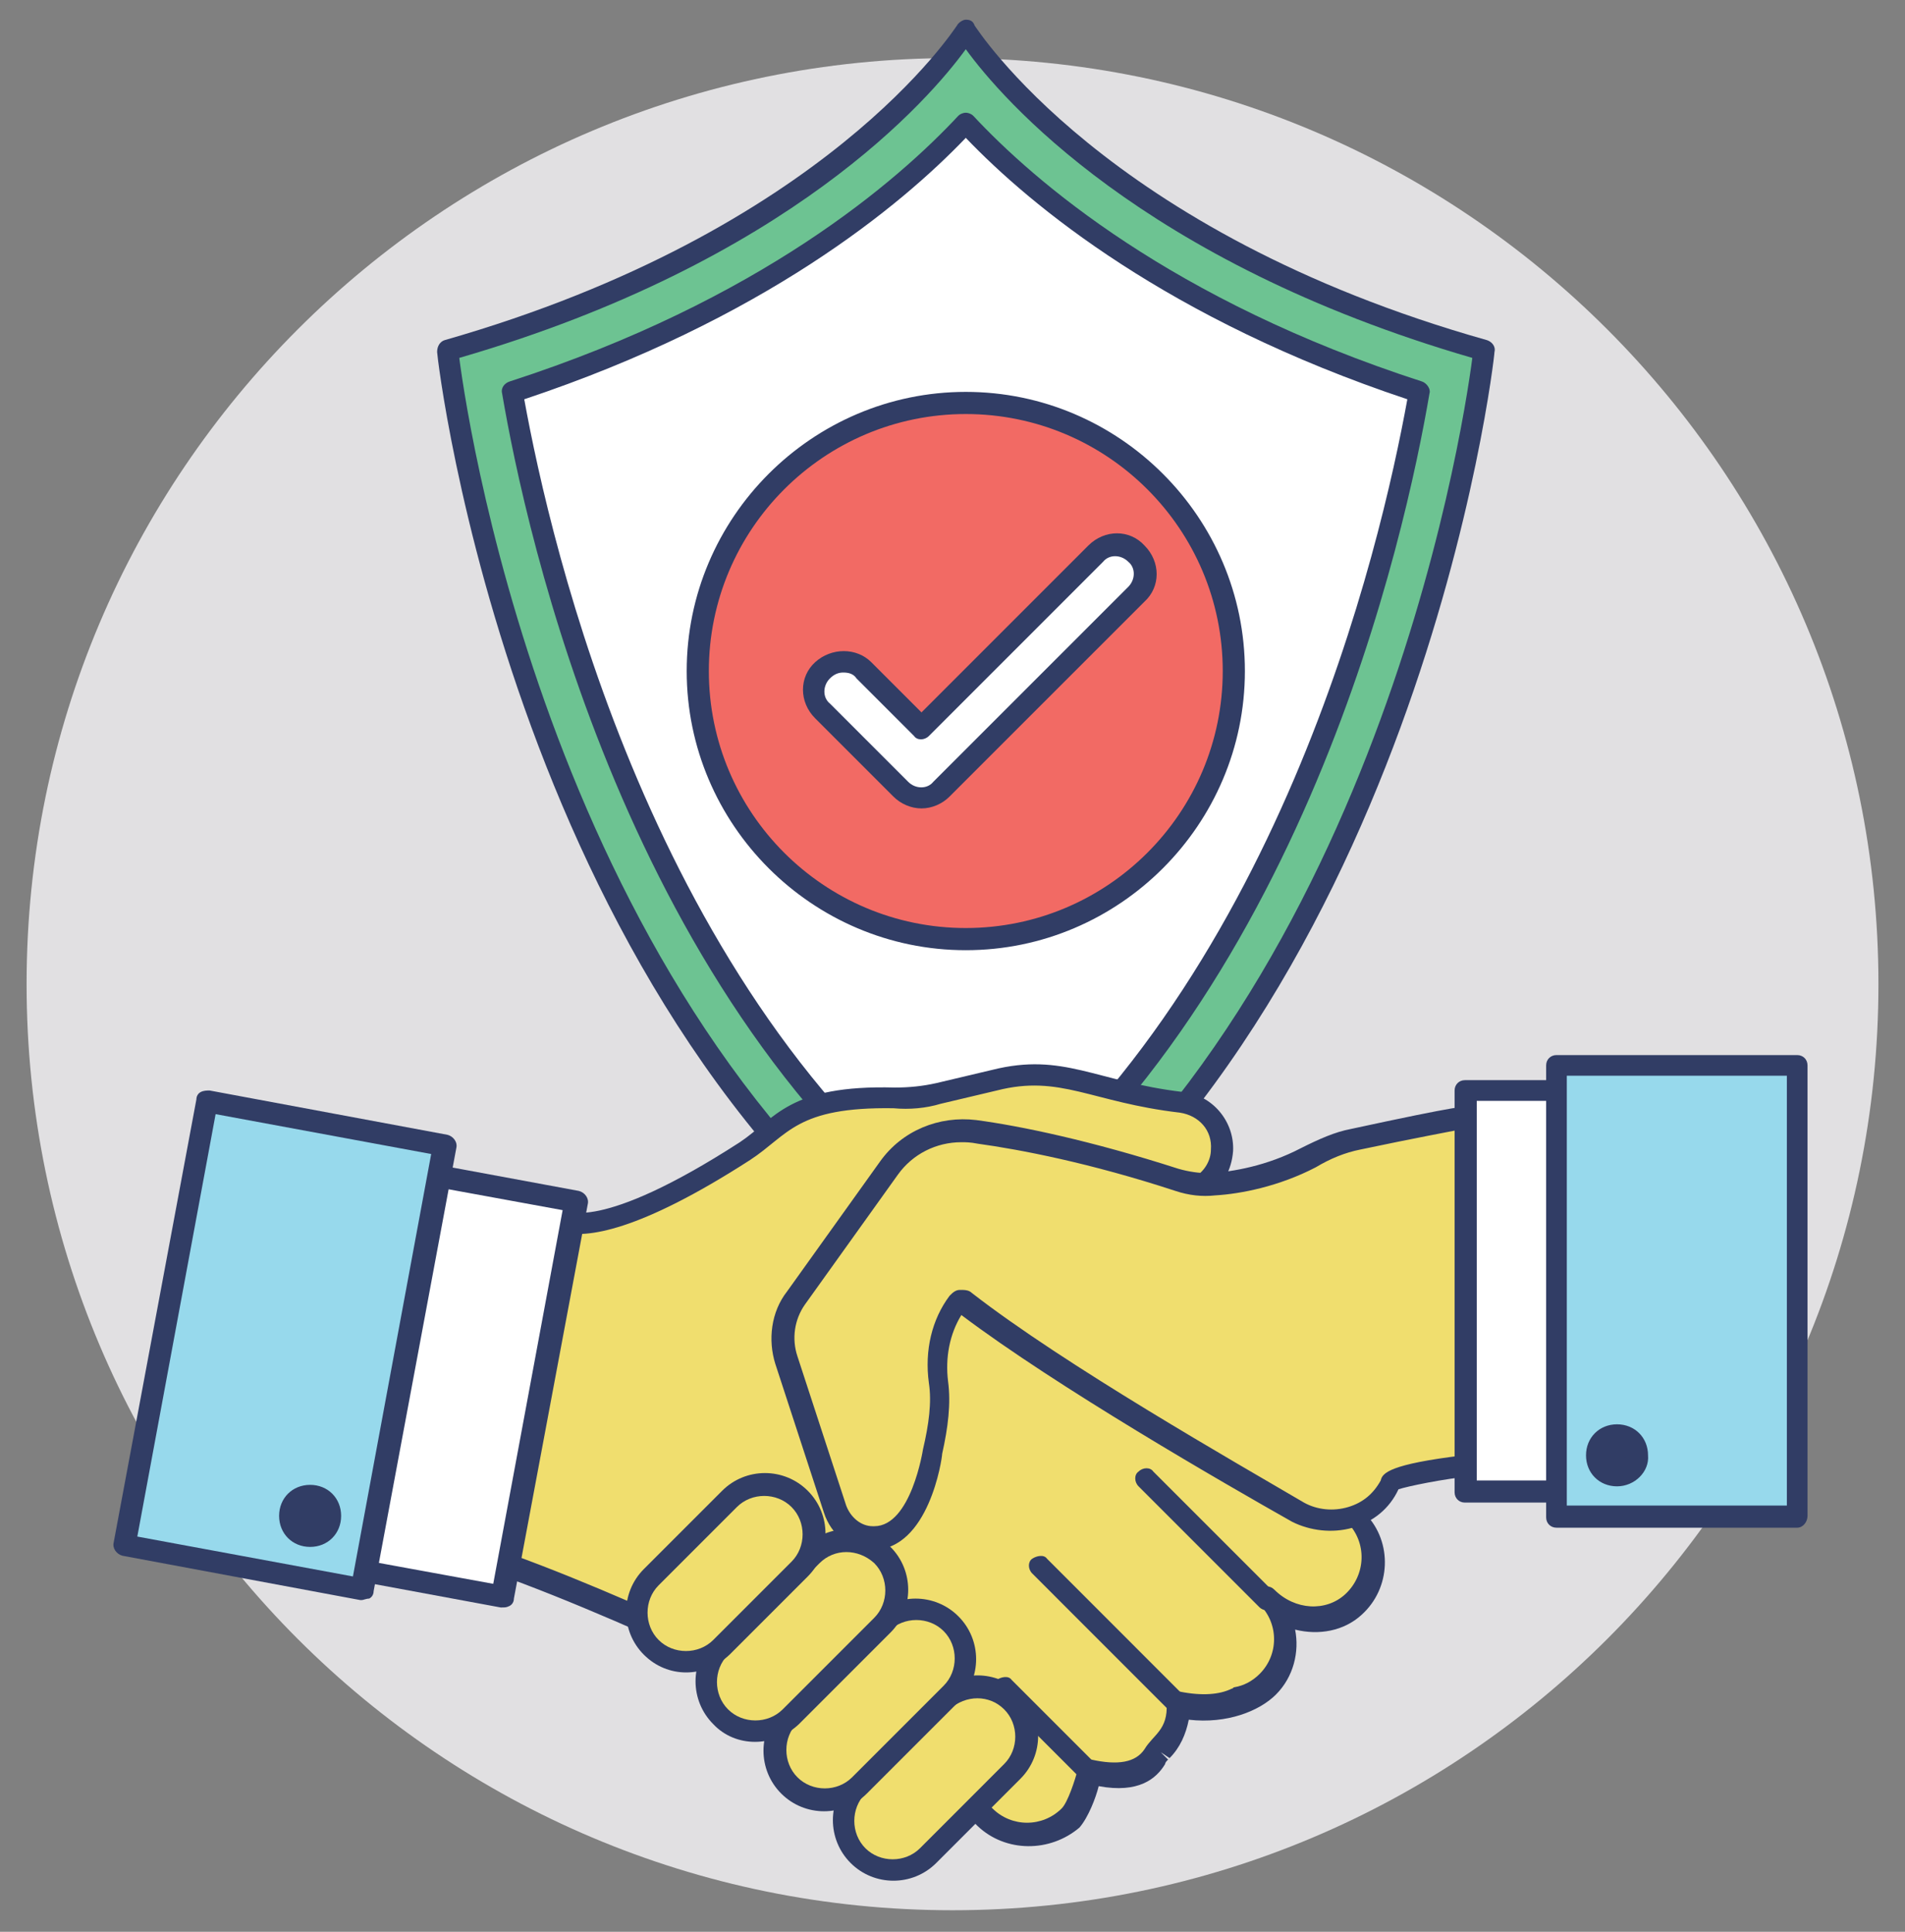 <svg width="72" height="73" viewBox="0 0 72 73" fill="none" xmlns="http://www.w3.org/2000/svg">
<rect x="0" y="0" width="72" height="73" fill="#808080" stroke="none"/>
<g clip-path="url(#clip0_2920_853)">
<path d="M36 72.186C55.328 72.186 70.996 56.518 70.996 37.19C70.996 17.863 55.328 2.195 36 2.195C16.673 2.195 1.005 17.863 1.005 37.19C1.005 56.518 16.673 72.186 36 72.186Z" fill="#E1E0E2"/>
<path d="M56.093 13.246C56.093 13.246 53.414 38.307 36.502 49.581C19.591 38.307 16.912 13.246 16.912 13.246C31.702 9.004 36.502 1.135 36.502 1.135C36.502 1.135 41.302 9.004 56.093 13.246Z" fill="#6DC392"/>
<path d="M36.502 49.972C36.447 49.972 36.335 49.972 36.279 49.916C19.423 38.642 16.521 13.525 16.521 13.302C16.521 13.079 16.633 12.911 16.8 12.855C31.256 8.725 36.112 1.023 36.167 0.967C36.223 0.856 36.391 0.744 36.502 0.744C36.67 0.744 36.782 0.8 36.837 0.967C36.893 1.023 41.749 8.781 56.205 12.855C56.372 12.911 56.54 13.079 56.484 13.302C56.484 13.581 53.581 38.697 36.726 49.916C36.67 49.972 36.558 49.972 36.502 49.972ZM17.358 13.525C17.749 16.539 21.209 38.697 36.502 49.079C51.795 38.697 55.256 16.539 55.647 13.525C43.144 9.897 37.842 3.702 36.502 1.86C35.163 3.702 29.86 9.897 17.358 13.525Z" fill="#313D65"/>
<path d="M36.503 46.902C24.168 37.749 20.317 20.39 19.368 14.809C28.744 11.795 33.991 7.33 36.503 4.651C39.014 7.33 44.261 11.795 53.637 14.809C52.689 20.39 48.837 37.749 36.503 46.902Z" fill="white"/>
<path d="M36.502 47.293C36.391 47.293 36.335 47.293 36.279 47.237C23.721 37.972 19.87 20.111 18.977 14.865C18.921 14.642 19.088 14.474 19.256 14.418C28.744 11.349 33.935 6.828 36.223 4.372C36.279 4.316 36.391 4.26 36.502 4.26C36.614 4.26 36.726 4.316 36.781 4.372C39.07 6.828 44.261 11.349 53.749 14.418C53.916 14.474 54.084 14.697 54.028 14.865C53.135 20.111 49.284 37.972 36.726 47.237C36.67 47.293 36.614 47.293 36.502 47.293ZM19.814 15.088C20.819 20.614 24.67 37.469 36.502 46.4C48.335 37.414 52.186 20.614 53.191 15.088C44.149 12.074 38.958 7.776 36.502 5.209C34.047 7.776 28.856 12.074 19.814 15.088Z" fill="#313D65"/>
<path d="M36.502 35.46C42.082 35.46 46.605 30.937 46.605 25.358C46.605 19.779 42.082 15.256 36.502 15.256C30.923 15.256 26.4 19.779 26.4 25.358C26.4 30.937 30.923 35.46 36.502 35.46Z" fill="#F26A64"/>
<path d="M36.502 35.907C30.698 35.907 25.954 31.163 25.954 25.358C25.954 19.553 30.698 14.809 36.502 14.809C42.307 14.809 47.051 19.553 47.051 25.358C47.051 31.163 42.307 35.907 36.502 35.907ZM36.502 15.646C31.144 15.646 26.791 20 26.791 25.358C26.791 30.716 31.144 35.069 36.502 35.069C41.861 35.069 46.214 30.716 46.214 25.358C46.214 20 41.861 15.646 36.502 15.646Z" fill="#313D65"/>
<path d="M34.828 30.158C34.549 30.158 34.27 30.046 34.046 29.823L31.088 26.865C30.642 26.418 30.642 25.749 31.088 25.302C31.535 24.855 32.205 24.855 32.651 25.302L34.828 27.479L41.414 20.893C41.86 20.446 42.53 20.446 42.977 20.893C43.423 21.339 43.423 22.009 42.977 22.456L35.609 29.823C35.386 30.046 35.107 30.158 34.828 30.158Z" fill="white"/>
<path d="M34.828 30.549C34.437 30.549 34.046 30.381 33.767 30.102L30.809 27.144C30.195 26.53 30.195 25.581 30.809 25.023C31.423 24.465 32.372 24.465 32.93 25.023L34.828 26.921L41.135 20.614C41.749 20 42.697 20 43.256 20.614C43.87 21.228 43.87 22.177 43.256 22.735L35.888 30.102C35.609 30.381 35.218 30.549 34.828 30.549ZM31.87 25.414C31.702 25.414 31.535 25.47 31.367 25.637C31.088 25.916 31.088 26.363 31.367 26.586L34.325 29.544C34.604 29.823 35.051 29.823 35.274 29.544L42.642 22.177C42.921 21.897 42.921 21.451 42.642 21.228C42.363 20.948 41.916 20.948 41.693 21.228L35.107 27.814C34.939 27.981 34.66 27.981 34.549 27.814L32.372 25.637C32.26 25.47 32.093 25.414 31.87 25.414Z" fill="#313D65"/>
<path d="M51.181 60.632C50.288 61.469 48.837 61.358 47.944 60.465L47.888 60.409C48.781 61.302 48.781 62.753 47.888 63.646C47.553 63.981 47.163 64.149 46.772 64.26C46.27 64.539 45.544 64.595 44.539 64.428C44.539 65.6 43.925 65.823 43.646 66.381C43.312 66.939 42.642 67.274 41.191 66.995C41.191 66.995 40.911 68.279 40.465 68.725C39.572 69.618 38.121 69.618 37.228 68.725L34.772 66.269C31.144 64.428 22.995 60.409 17.86 58.735L21.042 46.009C21.042 46.009 22.102 47.46 28.186 43.553C29.581 42.66 29.972 41.432 33.823 41.544C34.381 41.544 34.939 41.488 35.498 41.377L37.618 40.874C40.186 40.149 41.302 41.209 44.707 41.6C45.6 41.711 46.27 42.493 46.214 43.386C46.158 44.558 45.042 45.339 43.925 44.949C40.8 43.944 35.442 42.325 34.995 43.442L36.223 49.079C36.223 49.079 40.242 51.367 44.093 53.488L44.428 53.153C45.153 52.428 46.325 52.428 47.051 53.153L51.07 57.172C51.126 57.228 51.181 57.228 51.181 57.283V57.339C52.186 58.232 52.13 59.739 51.181 60.632Z" fill="#F0DE6E"/>
<path d="M36.949 69.004L34.549 66.604C31.144 64.874 22.884 60.8 17.749 59.125C17.526 59.069 17.414 58.846 17.47 58.623L20.651 45.842C20.707 45.674 20.819 45.562 20.986 45.562C21.154 45.507 21.321 45.562 21.377 45.73C21.377 45.73 22.605 46.623 27.963 43.163C29.302 42.27 29.805 40.986 33.823 41.097C34.381 41.097 34.884 41.042 35.386 40.93L37.507 40.428C40.186 39.758 41.414 40.874 44.707 41.265C45.823 41.377 46.66 42.381 46.605 43.497C46.549 44.223 46.214 44.781 45.712 45.172C45.154 45.562 44.484 45.674 43.814 45.451C38.121 43.553 35.944 43.442 35.442 43.665L36.558 48.911C37.34 49.358 40.688 51.255 44.037 53.097L44.149 52.986C45.042 52.093 46.493 52.093 47.386 52.986L51.461 57.06L51.628 57.228C52.633 58.288 52.577 60.018 51.461 61.023C50.791 61.637 49.842 61.804 48.949 61.581C49.116 62.418 48.893 63.367 48.223 64.037C47.609 64.651 46.381 65.153 44.93 64.986C44.819 65.544 44.595 66.046 44.205 66.437L43.87 66.214L44.149 66.493C44.093 66.549 44.037 66.604 44.037 66.66C43.702 67.218 43.033 67.776 41.526 67.497C41.414 67.944 41.135 68.669 40.8 69.06C39.684 70.009 38.009 70.009 36.949 69.004ZM18.363 58.4C23.553 60.13 31.646 64.148 34.94 65.823C34.995 65.823 34.995 65.879 35.051 65.879L37.507 68.335C38.233 69.06 39.405 69.06 40.13 68.335C40.353 68.111 40.633 67.274 40.744 66.828C40.744 66.716 40.856 66.604 40.912 66.549C41.023 66.493 41.135 66.493 41.246 66.493C42.251 66.716 42.921 66.604 43.256 66.102C43.591 65.544 44.149 65.376 44.093 64.372C44.093 64.26 44.149 64.148 44.261 64.037C44.372 63.981 44.484 63.925 44.595 63.925C45.433 64.093 46.102 64.037 46.549 63.814C46.605 63.814 46.605 63.758 46.66 63.758C46.995 63.702 47.33 63.535 47.609 63.255C48.335 62.53 48.335 61.358 47.609 60.632C47.442 60.465 47.442 60.186 47.609 60.074C47.777 59.907 48 59.907 48.167 60.074C48.949 60.855 50.121 60.911 50.846 60.242C51.628 59.516 51.684 58.288 50.902 57.507C50.902 57.507 50.902 57.451 50.846 57.451V57.395L50.791 57.339L46.828 53.488C46.27 52.93 45.321 52.93 44.763 53.488L44.428 53.823C44.316 53.935 44.093 53.99 43.926 53.879C40.074 51.758 36.056 49.525 36.056 49.469C35.944 49.414 35.888 49.302 35.833 49.19L34.605 43.553V43.33C34.828 42.883 35.274 41.767 44.037 44.614C44.428 44.725 44.874 44.669 45.209 44.446C45.544 44.223 45.767 43.832 45.767 43.442C45.823 42.716 45.321 42.158 44.595 42.046C41.246 41.656 40.074 40.595 37.674 41.209L35.553 41.711C34.995 41.879 34.381 41.935 33.767 41.879C30.084 41.823 29.805 42.883 28.354 43.832C24.112 46.567 22.158 46.79 21.265 46.567L18.363 58.4Z" fill="#313D65"/>
<path d="M15.79 44.296L21.771 45.413L18.983 60.337L13.003 59.22L15.79 44.296Z" fill="white"/>
<path d="M18.977 60.744H18.921L12.893 59.628C12.67 59.572 12.502 59.349 12.558 59.125L15.349 44.223C15.349 44.111 15.405 44 15.516 43.944C15.628 43.888 15.74 43.832 15.851 43.888L21.879 45.004C22.102 45.06 22.27 45.283 22.214 45.507L19.423 60.409C19.423 60.521 19.367 60.632 19.256 60.688C19.144 60.744 19.088 60.744 18.977 60.744ZM13.451 58.902L18.642 59.851L21.265 45.73L16.075 44.781L13.451 58.902Z" fill="#313D65"/>
<path d="M47.888 60.409L43.312 55.888L47.888 60.409Z" fill="#F0DE6E"/>
<path d="M47.888 60.855C47.776 60.855 47.665 60.8 47.609 60.744L43.032 56.167C42.865 56 42.865 55.721 43.032 55.609C43.2 55.442 43.479 55.442 43.59 55.609L48.167 60.186C48.335 60.353 48.335 60.632 48.167 60.744C48.111 60.8 48 60.855 47.888 60.855Z" fill="#313D65"/>
<path d="M44.539 64.428L39.293 59.181L44.539 64.428Z" fill="#F0DE6E"/>
<path d="M44.539 64.818C44.428 64.818 44.316 64.763 44.26 64.707L39.014 59.46C38.846 59.293 38.846 59.014 39.014 58.902C39.181 58.79 39.46 58.735 39.572 58.902L44.818 64.149C44.986 64.316 44.986 64.595 44.818 64.707C44.763 64.818 44.651 64.818 44.539 64.818Z" fill="#313D65"/>
<path d="M41.191 66.939L37.954 63.758L41.191 66.939Z" fill="#F0DE6E"/>
<path d="M41.191 67.386C41.079 67.386 40.967 67.33 40.912 67.274L37.674 64.037C37.507 63.87 37.507 63.59 37.674 63.479C37.842 63.367 38.121 63.311 38.233 63.479L41.47 66.716C41.637 66.883 41.637 67.162 41.47 67.274C41.414 67.33 41.302 67.386 41.191 67.386Z" fill="#313D65"/>
<path d="M55.647 42.214V55.386C55.647 55.386 52.521 55.776 52.521 56.111L52.465 56.167C51.795 57.451 50.233 57.897 49.005 57.172C46.437 55.721 39.907 51.981 36.391 49.246C36.279 49.191 36.167 49.191 36.112 49.302C35.498 50.195 35.275 51.256 35.442 52.316C35.553 52.986 35.498 53.823 35.219 54.939C35.219 54.939 34.772 58.288 32.874 58.232C32.261 58.232 31.702 57.73 31.535 57.172L29.693 51.535C29.414 50.753 29.581 49.86 30.028 49.191L33.544 44.279C34.27 43.218 35.553 42.716 36.781 42.883C38.456 43.163 41.135 43.665 44.372 44.669C44.819 44.837 45.265 44.837 45.712 44.837C46.549 44.781 47.944 44.558 49.34 43.832C49.898 43.553 50.512 43.274 51.126 43.163C52.688 42.716 55.312 42.158 55.647 42.214Z" fill="#F0DE6E"/>
<path d="M32.986 58.567H32.875C32.093 58.511 31.423 58.009 31.144 57.172L29.302 51.535C29.023 50.642 29.135 49.581 29.749 48.8L33.265 43.888C34.102 42.716 35.498 42.158 36.893 42.325C38.568 42.548 41.247 43.107 44.54 44.167C44.93 44.279 45.321 44.335 45.712 44.335C46.605 44.279 47.889 44.056 49.172 43.386C49.842 43.051 50.456 42.772 51.07 42.66C55.2 41.767 55.535 41.767 55.647 41.823C55.87 41.823 55.982 42.046 55.982 42.214V55.386C55.982 55.609 55.814 55.776 55.647 55.776C54.53 55.888 53.191 56.167 52.856 56.279C52.521 57.004 51.907 57.507 51.126 57.73C50.344 57.953 49.507 57.842 48.837 57.507C46.27 56.056 39.963 52.428 36.335 49.693C35.889 50.418 35.721 51.311 35.833 52.204C35.944 53.042 35.833 53.935 35.609 54.939C35.609 55.107 35.107 58.567 32.986 58.567ZM36.335 43.163C35.386 43.163 34.493 43.609 33.935 44.39L30.419 49.302C30.028 49.86 29.916 50.586 30.14 51.255L31.982 56.893C32.149 57.339 32.54 57.674 32.986 57.674H33.042C34.437 57.674 34.884 54.772 34.884 54.772C35.107 53.823 35.219 52.986 35.107 52.26C34.94 51.032 35.219 49.86 35.889 48.967C36 48.855 36.112 48.744 36.279 48.744C36.447 48.744 36.614 48.744 36.726 48.855C40.242 51.59 46.716 55.274 49.284 56.781C49.786 57.06 50.4 57.116 50.958 56.949C51.516 56.781 51.907 56.446 52.186 55.944C52.242 55.665 52.521 55.33 55.312 54.995V42.66C54.754 42.772 53.526 42.995 51.405 43.442C50.847 43.553 50.288 43.776 49.73 44.111C48.335 44.837 46.884 45.116 45.935 45.172C45.433 45.228 44.93 45.172 44.428 45.004C41.191 43.944 38.568 43.442 36.949 43.218C36.67 43.163 36.502 43.163 36.335 43.163Z" fill="#313D65"/>
<path d="M38.233 64.316C38.06 64.144 37.856 64.007 37.631 63.913C37.406 63.82 37.165 63.772 36.921 63.772C36.677 63.772 36.436 63.82 36.211 63.913C35.986 64.007 35.781 64.144 35.609 64.316L32.428 67.497C32.255 67.669 32.119 67.874 32.025 68.099C31.932 68.324 31.884 68.565 31.884 68.809C31.884 69.053 31.932 69.294 32.025 69.519C32.119 69.744 32.255 69.948 32.428 70.121C33.154 70.846 34.325 70.846 35.051 70.121L38.233 66.939C39.014 66.214 39.014 65.042 38.233 64.316Z" fill="#F0DE6E"/>
<path d="M32.149 70.4C31.256 69.507 31.256 68.055 32.149 67.162L35.33 63.981C36.223 63.088 37.674 63.088 38.567 63.981C39.46 64.874 39.46 66.325 38.567 67.218L35.386 70.4C34.493 71.293 33.042 71.293 32.149 70.4ZM35.888 64.595L32.707 67.776C32.149 68.335 32.149 69.283 32.707 69.842C33.265 70.4 34.214 70.4 34.772 69.842L37.953 66.66C38.512 66.102 38.512 65.153 37.953 64.595C37.395 64.037 36.502 64.037 35.888 64.595Z" fill="#313D65"/>
<path d="M35.944 61.358C35.772 61.185 35.568 61.049 35.343 60.955C35.117 60.862 34.876 60.814 34.633 60.814C34.389 60.814 34.148 60.862 33.923 60.955C33.697 61.049 33.493 61.185 33.321 61.358L29.86 64.818C29.688 64.99 29.551 65.195 29.458 65.42C29.364 65.645 29.316 65.886 29.316 66.13C29.316 66.374 29.364 66.615 29.458 66.84C29.551 67.065 29.688 67.269 29.86 67.442C30.586 68.167 31.758 68.167 32.484 67.442L35.944 63.981C36.67 63.255 36.67 62.083 35.944 61.358Z" fill="#F0DE6E"/>
<path d="M29.526 67.776C28.633 66.883 28.633 65.432 29.526 64.539L32.986 61.079C33.879 60.186 35.33 60.186 36.223 61.079C37.116 61.972 37.116 63.423 36.223 64.316L32.763 67.776C31.87 68.669 30.419 68.669 29.526 67.776ZM33.6 61.637L30.14 65.097C29.581 65.656 29.581 66.604 30.14 67.162C30.698 67.721 31.647 67.721 32.205 67.162L35.665 63.702C36.223 63.144 36.223 62.195 35.665 61.637C35.107 61.079 34.158 61.079 33.6 61.637Z" fill="#313D65"/>
<path d="M33.321 58.79C33.149 58.618 32.945 58.481 32.719 58.388C32.495 58.294 32.253 58.246 32.01 58.246C31.766 58.246 31.525 58.294 31.299 58.388C31.075 58.481 30.87 58.618 30.698 58.79L27.237 62.251C27.065 62.423 26.928 62.627 26.835 62.852C26.741 63.078 26.693 63.319 26.693 63.562C26.693 63.806 26.741 64.047 26.835 64.272C26.928 64.498 27.065 64.702 27.237 64.874C27.963 65.6 29.135 65.6 29.861 64.874L33.321 61.414C34.047 60.688 34.047 59.516 33.321 58.79Z" fill="#F0DE6E"/>
<path d="M26.958 65.153C26.065 64.26 26.065 62.809 26.958 61.916L30.419 58.456C31.312 57.562 32.763 57.562 33.656 58.456C34.549 59.349 34.549 60.8 33.656 61.693L30.196 65.153C29.247 66.046 27.796 66.046 26.958 65.153ZM30.977 59.069L27.517 62.53C26.958 63.088 26.958 64.037 27.517 64.595C28.075 65.153 29.023 65.153 29.582 64.595L33.042 61.135C33.6 60.577 33.6 59.628 33.042 59.069C32.428 58.511 31.535 58.511 30.977 59.069Z" fill="#313D65"/>
<path d="M30.195 56.669C30.023 56.497 29.819 56.36 29.594 56.267C29.369 56.173 29.127 56.125 28.884 56.125C28.64 56.125 28.399 56.173 28.174 56.267C27.949 56.36 27.744 56.497 27.572 56.669L24.614 59.628C24.441 59.8 24.305 60.004 24.211 60.229C24.118 60.454 24.07 60.696 24.07 60.939C24.07 61.183 24.118 61.424 24.211 61.649C24.305 61.874 24.441 62.079 24.614 62.251C25.34 62.977 26.512 62.977 27.237 62.251L30.195 59.293C30.921 58.567 30.921 57.395 30.195 56.669Z" fill="#F0DE6E"/>
<path d="M24.335 62.53C23.442 61.637 23.442 60.186 24.335 59.293L27.293 56.335C28.186 55.442 29.637 55.442 30.53 56.335C31.423 57.228 31.423 58.679 30.53 59.572L27.572 62.53C26.623 63.423 25.228 63.423 24.335 62.53ZM27.851 56.949L24.893 59.907C24.335 60.465 24.335 61.414 24.893 61.972C25.451 62.53 26.4 62.53 26.958 61.972L29.916 59.014C30.474 58.456 30.474 57.507 29.916 56.949C29.358 56.39 28.409 56.39 27.851 56.949Z" fill="#313D65"/>
<path d="M55.368 41.209H61.451V56.39H55.368V41.209Z" fill="white"/>
<path d="M61.507 56.781H55.367C55.144 56.781 54.977 56.614 54.977 56.39V41.209C54.977 40.986 55.144 40.818 55.367 40.818H61.451C61.674 40.818 61.842 40.986 61.842 41.209V56.39C61.898 56.614 61.73 56.781 61.507 56.781ZM55.814 55.944H61.116V41.6H55.814V55.944Z" fill="#313D65"/>
<path d="M58.772 40.26H67.87V57.283H58.772V40.26Z" fill="#97D9EC"/>
<path d="M67.925 57.73H58.828C58.605 57.73 58.437 57.562 58.437 57.339V40.26C58.437 40.037 58.605 39.87 58.828 39.87H67.925C68.149 39.87 68.316 40.037 68.316 40.26V57.283C68.316 57.507 68.149 57.73 67.925 57.73ZM59.218 56.893H67.535V40.651H59.218V56.893Z" fill="#313D65"/>
<path d="M7.833 41.634L16.776 43.304L13.65 60.038L4.707 58.368L7.833 41.634Z" fill="#97D9EC"/>
<path d="M13.674 60.465H13.618L4.632 58.79C4.409 58.735 4.242 58.511 4.297 58.288L7.423 41.544C7.423 41.432 7.479 41.321 7.59 41.265C7.702 41.209 7.814 41.209 7.925 41.209L16.911 42.883C17.135 42.939 17.302 43.163 17.246 43.386L14.121 60.13C14.121 60.242 14.065 60.353 13.953 60.409C13.842 60.409 13.73 60.465 13.674 60.465ZM5.19 58.065L13.339 59.572L16.297 43.609L8.149 42.102L5.19 58.065Z" fill="#313D65"/>
<path d="M61.116 55.776C61.548 55.776 61.898 55.427 61.898 54.995C61.898 54.563 61.548 54.214 61.116 54.214C60.685 54.214 60.335 54.563 60.335 54.995C60.335 55.427 60.685 55.776 61.116 55.776Z" fill="#313D65"/>
<path d="M61.116 56.167C60.447 56.167 59.944 55.665 59.944 54.995C59.944 54.325 60.447 53.823 61.116 53.823C61.786 53.823 62.288 54.325 62.288 54.995C62.344 55.609 61.786 56.167 61.116 56.167ZM61.116 54.604C60.893 54.604 60.782 54.772 60.782 54.939C60.782 55.107 60.949 55.274 61.116 55.274C61.34 55.274 61.451 55.107 61.451 54.939C61.451 54.772 61.34 54.604 61.116 54.604Z" fill="#313D65"/>
<path d="M11.721 58.065C12.152 58.065 12.502 57.715 12.502 57.283C12.502 56.852 12.152 56.502 11.721 56.502C11.289 56.502 10.94 56.852 10.94 57.283C10.94 57.715 11.289 58.065 11.721 58.065Z" fill="#313D65"/>
<path d="M11.721 58.456C11.051 58.456 10.549 57.953 10.549 57.283C10.549 56.614 11.051 56.111 11.721 56.111C12.391 56.111 12.893 56.614 12.893 57.283C12.893 57.953 12.391 58.456 11.721 58.456ZM11.721 56.949C11.498 56.949 11.386 57.116 11.386 57.283C11.386 57.451 11.553 57.618 11.721 57.618C11.944 57.618 12.056 57.451 12.056 57.283C12.056 57.116 11.944 56.949 11.721 56.949Z" fill="#313D65"/>
</g>
<defs>
<clipPath id="clip0_2920_853">
<rect width="72" height="72" fill="white" transform="translate(0 0.465)"/>
</clipPath>
</defs>
</svg>
